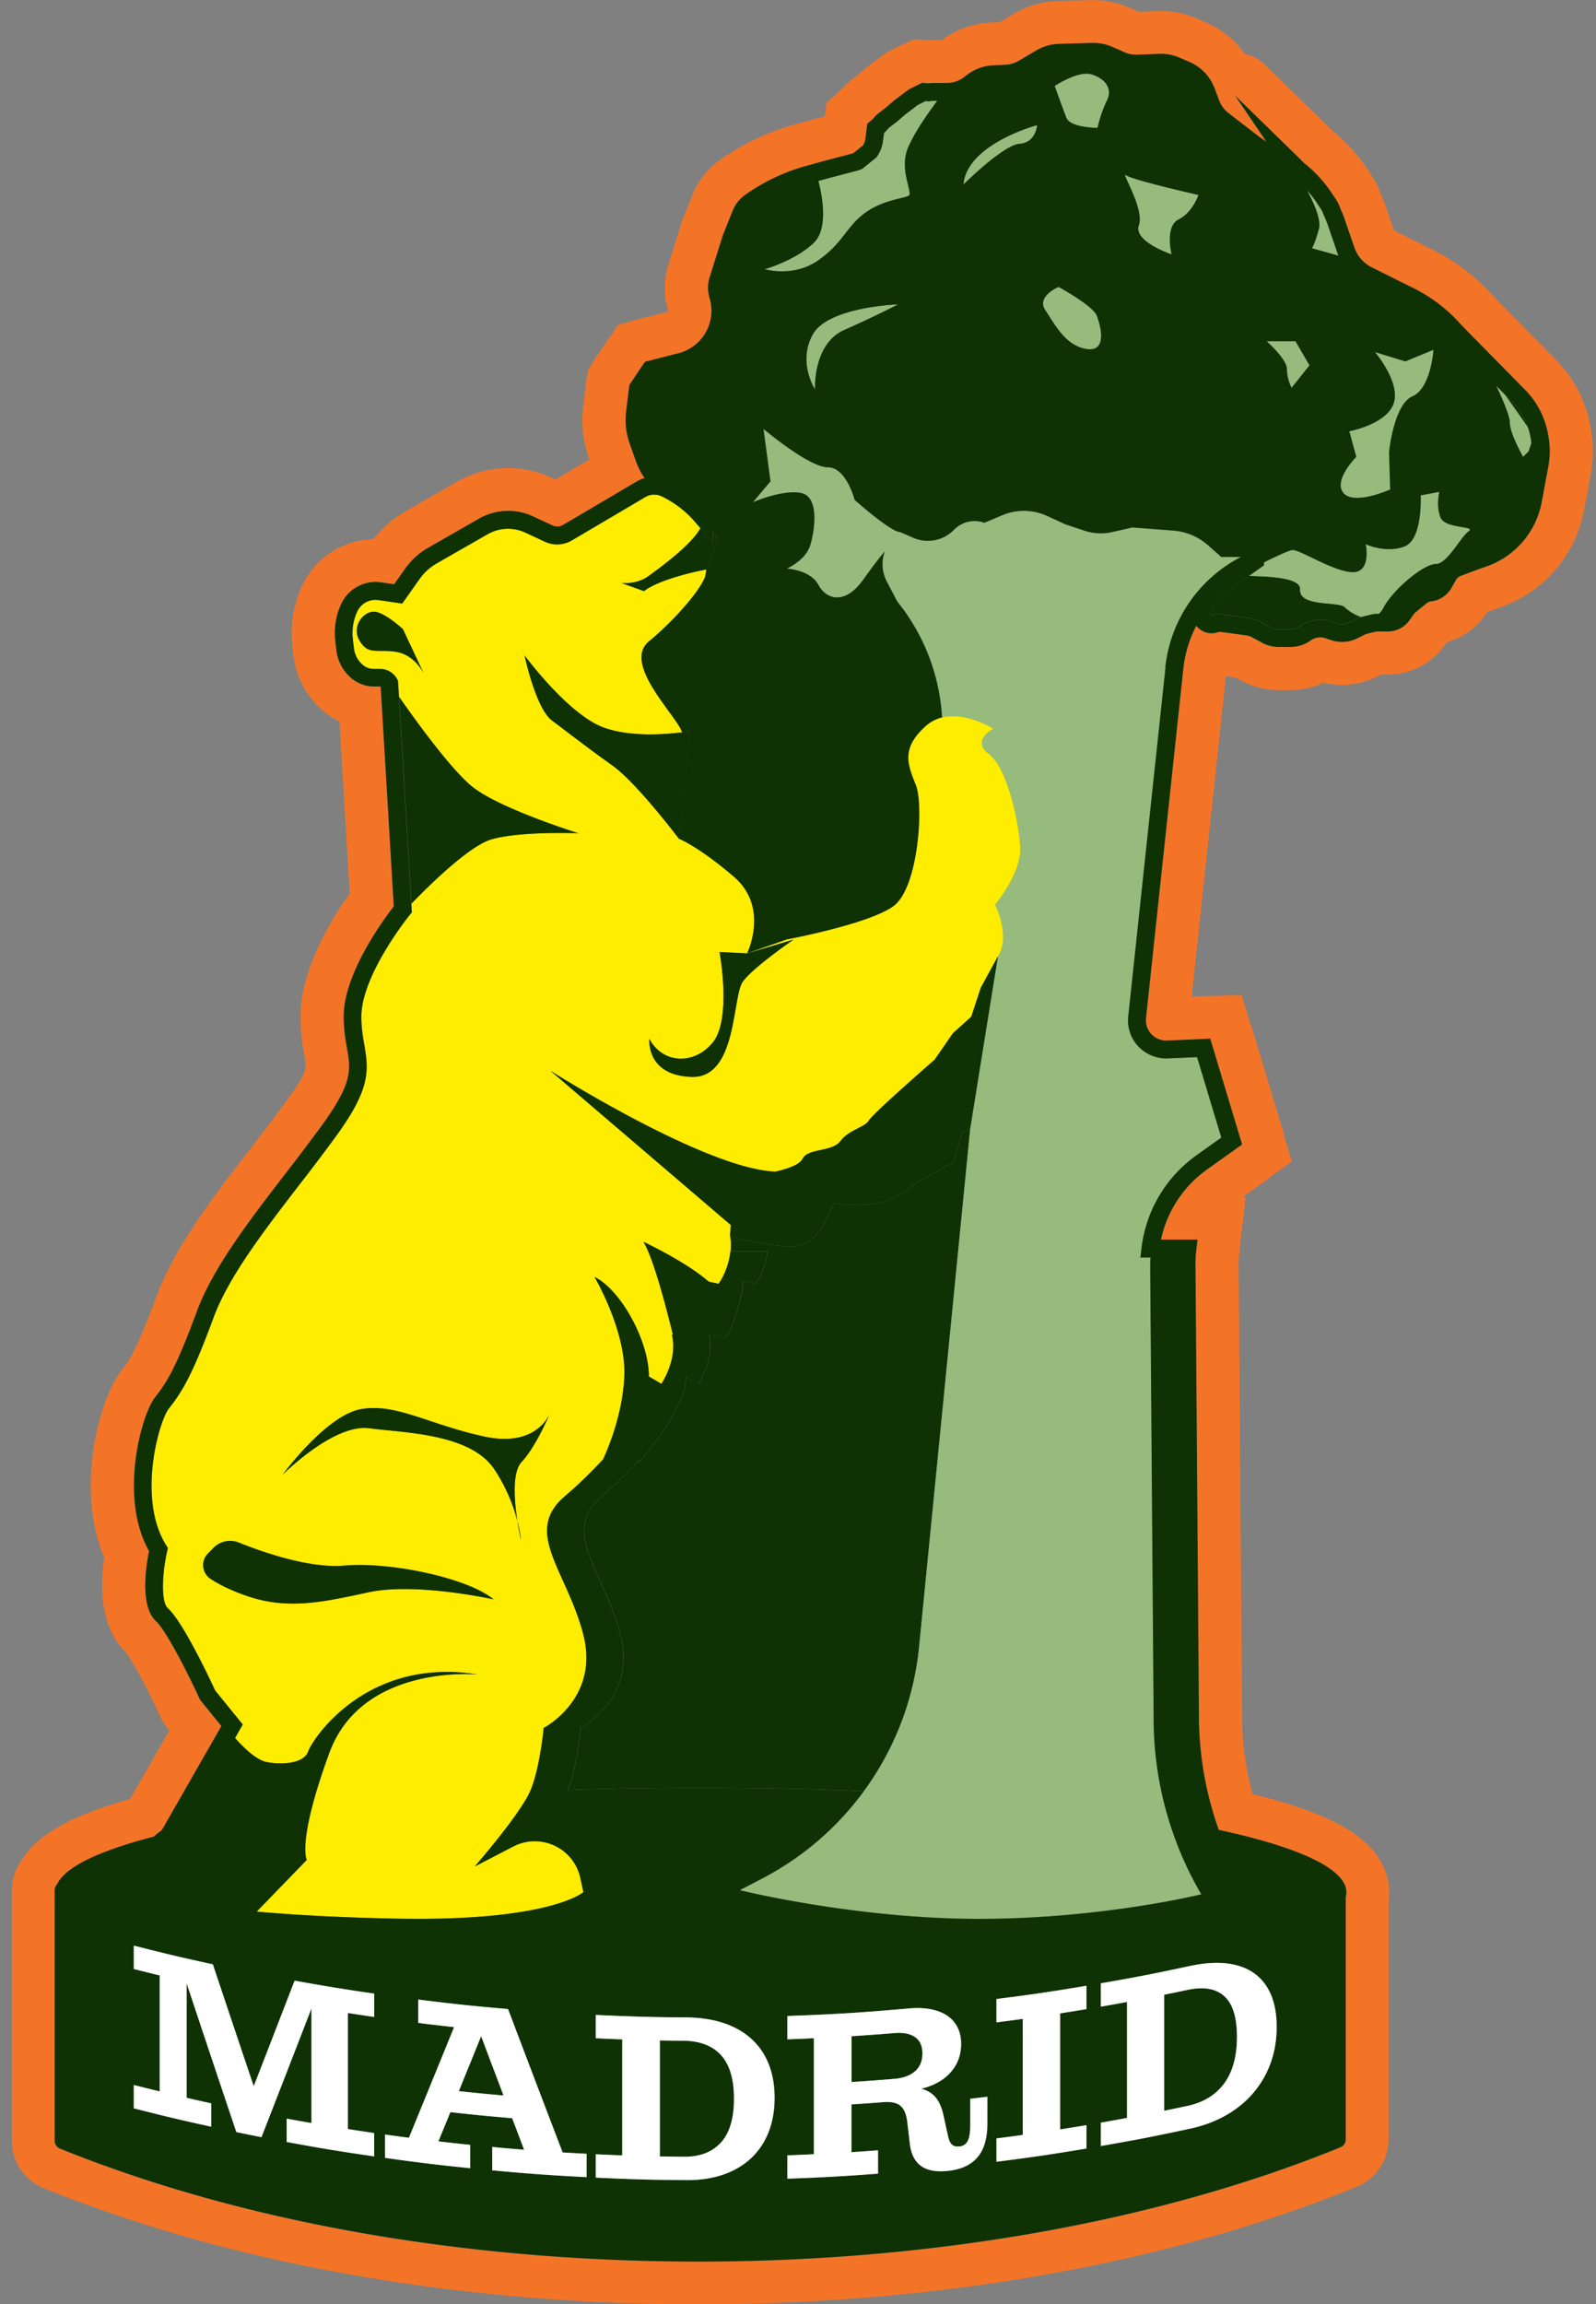 <svg xmlns="http://www.w3.org/2000/svg" width="106" height="153" fill="none"><rect width="100%" height="100%" fill="#808080" stroke="none"/><path fill="#F47427" d="m105.681 28.616-.022-.136a8.411 8.411 0 0 0-2.33-4.597l-3.916-3.977-.564-.594a13.097 13.097 0 0 0-3.684-2.722l-2.579-1.283-.564-1.64a10.856 10.856 0 0 0-.36-.913c-.025-.068-.053-.131-.077-.2a5.457 5.457 0 0 0-.63-1.113 10.348 10.348 0 0 0-.827-1.131l-.13-.155a10.607 10.607 0 0 0-1.457-1.43l-.334-.333-4.182-4.079a2.84 2.84 0 0 0-1.363-.74 5.945 5.945 0 0 0-2.546-2.071l-.676-.29A6.012 6.012 0 0 0 77.1.734c-.082 0-.167 0-.24.006l-1.222.049-.61-.27a6.044 6.044 0 0 0-2.414-.51h-.18l-2.21.066c-.999.03-1.984.313-2.844.82l-.985.578-.57.024a5.994 5.994 0 0 0-3.284 1.169h-.5c-.126 0-.255.005-.384.014l-.142-.014a3.006 3.006 0 0 0-.271-.014h-.09l-.45-.043-.402.199c-.114.04-.23.087-.339.141l-.876.436a3.025 3.025 0 0 0-.44.27l-.975.73a2.097 2.097 0 0 0-.15.123l-.54.463-.3.226c-.26.196-.504.42-.726.665l-.257.223c-.088.076-.17.16-.247.245l-.563.49-.085.736c-.014.058-.028.115-.039.172l-.769.202-1.286.36a15.745 15.745 0 0 0-4.897 2.337 5.176 5.176 0 0 0-1.815 2.3l-.607 1.514c-.052.131-.099.262-.137.384l-.86 2.739a5.15 5.15 0 0 0-.049 2.934l.033.122a.134.134 0 0 1-.003.047c-.01.021-.019.03-.043.035l-2.223.57a3.11 3.11 0 0 0-.331.109l-.715.182-.41.61c-.077.088-.148.18-.214.276l-1.031 1.542c-.069.1-.13.207-.184.316l-.172.258-.039.308c-.03.117-.052.237-.068.36l-.216 1.787a7.44 7.44 0 0 0 .372 3.365l.044.123-2.258 1.332-.285-.13a6.783 6.783 0 0 0-6.227.264l-3.386 1.94a7.642 7.642 0 0 0-2.184 1.882 5.381 5.381 0 0 0-4.735 3.084 7.425 7.425 0 0 0-.651 4.021l.07.61a5.724 5.724 0 0 0 1.95 3.665c.339.292.711.54 1.108.733l.682 11.419c-1.32 1.858-3.271 5.116-3.271 8.162 0 1.12.15 1.975.26 2.6.156.887.192 1.1-1.158 2.96a146.501 146.501 0 0 1-2.398 3.175c-2.488 3.228-5.058 6.569-6.273 9.865-1.36 3.686-1.84 4.291-2.346 4.934-1.335 1.695-3.12 7.675-1.122 12.383-.31 2.158-.208 4.7 1.423 6.267.375.471 1.415 2.373 2.302 4.302l.03.068c.099.218.228.422.378.607l.197.243-2.611 4.558c-3.963 1.109-6.238 2.403-7.234 4.119a3.4 3.4 0 0 0-.616 1.954v16.625a3.384 3.384 0 0 0 2.127 3.141c12.473 5.043 27.507 7.708 43.476 7.708 15.968 0 31.191-2.698 43.71-7.803a3.378 3.378 0 0 0 2.114-3.139v-15.829a3.944 3.944 0 0 0-.115-1.69 3.274 3.274 0 0 0-.285-.727c-1.012-2.022-3.637-3.457-8.624-4.689a19.473 19.473 0 0 1-.698-5.027l-.23-30.168c0-.199.01-.403.035-.61l.08-.66c.014-.117.019-.237.019-.354l.337-2.809h-.22l1.648-1.177c.099-.07.19-.147.277-.226l1.357-.97-.481-1.594a2.532 2.532 0 0 0-.08-.346l-2.115-7.023a2.863 2.863 0 0 0-.126-.333l-.534-1.77-1.84.081a2.386 2.386 0 0 0-.243-.01c-.044 0-.085 0-.129.002l-1.103.049 2.272-21.281.646.087.422.226c.744.4 1.587.61 2.433.61h.79c.767 0 1.509-.166 2.19-.487a5.2 5.2 0 0 0 1.232.15c.788 0 1.582-.189 2.294-.54l.282-.142.049-.01h.416a4.625 4.625 0 0 0 3.785-1.962l.104-.147.074-.06a4.637 4.637 0 0 0 2.644-1.99l.45-.165.402-.14a8.458 8.458 0 0 0 4.822-4.22 8.454 8.454 0 0 0 .759-2.255l.437-2.36c.176-.953.189-1.92.033-2.871l-.002-.003Zm-2.85 2.357-.438 2.359a5.616 5.616 0 0 1-3.706 4.3l-.435.15-1.248.465a.568.568 0 0 0-.296.25l-.325.567c-.277.483-.775.81-1.33.87a.568.568 0 0 0-.302.125l-.747.61a.528.528 0 0 0-.107.114l-.284.406a1.766 1.766 0 0 1-1.44.747h-.698a.61.61 0 0 0-.14.016l-.566.142a.613.613 0 0 0-.118.044l-.506.25a2.265 2.265 0 0 1-1.733.123l-.386-.128a1.09 1.09 0 0 0-.982.15c-.389.283-.852.43-1.333.43h-.791c-.375 0-.745-.093-1.076-.27l-.706-.378a1.087 1.087 0 0 0-.37-.12l-1.792-.243a1.296 1.296 0 0 1-1.528-.4 8.136 8.136 0 0 0-.862 2.877L76.11 67.612a1.35 1.35 0 0 0 1.41 1.488l2.857-.126 2.116 7.024-2.346 1.672a7.664 7.664 0 0 0-3.04 4.649h2.425l-.08.659a7.736 7.736 0 0 0-.055.967l.23 30.171c.02 2.523.471 5.022 1.317 7.389 4.71 1.022 7.721 2.264 8.35 3.61.03.049.05.104.064.161.04.122.063.248.063.373 0 .104-.017.207-.044.308v16.102a.556.556 0 0 1-.35.52c-12.063 4.918-26.955 7.591-42.633 7.591-15.678 0-30.385-2.64-42.409-7.501a.56.56 0 0 1-.35-.523v-16.628a.537.537 0 0 1 .161-.397c.531-1.158 2.822-2.237 6.438-3.169.074-.076.15-.15.238-.215l.238-.18.082-.106 3.914-6.836-1.423-1.755-.03-.068c-.76-1.662-2.22-4.528-2.89-5.144-1.09-1.002-.655-3.705-.46-4.659-2.037-3.58-.498-9.072.394-10.203.764-.97 1.371-1.89 2.784-5.713 1.067-2.89 3.503-6.057 5.862-9.116a147.438 147.438 0 0 0 2.445-3.237c2.058-2.836 1.907-3.695 1.658-5.12-.101-.58-.216-1.236-.216-2.108 0-2.85 2.66-6.446 3.326-7.3l-.87-14.6-.023-.002h-.419c-.558 0-1.1-.202-1.521-.567a2.876 2.876 0 0 1-.98-1.842l-.071-.61a4.572 4.572 0 0 1 .402-2.485 2.52 2.52 0 0 1 2.633-1.411l.87.128.74-1.046a4.77 4.77 0 0 1 1.508-1.37l3.388-1.94a3.911 3.911 0 0 1 3.588-.153l1.3.605a.75.75 0 0 0 .693-.033l4.883-2.88c.172-.1.353-.18.54-.234a4.69 4.69 0 0 1-.576-1.11l-.427-1.203a4.576 4.576 0 0 1-.23-2.076l.217-1.788 1.032-1.542 2.222-.57a2.91 2.91 0 0 0 2.091-3.604l-.033-.114a2.316 2.316 0 0 1 .022-1.33l.86-2.735c.019-.057.038-.114.063-.172l.61-1.517c.167-.42.452-.777.819-1.038a12.879 12.879 0 0 1 4.01-1.913l1.24-.346 1.871-.49a.557.557 0 0 0 .063-.02l.652-.525c.076-.128.126-.267.15-.409l.028-.177.096-.84.41-.356c.123-.153.263-.289.413-.403l.375-.284.608-.523.974-.727.876-.436.408.038a3.17 3.17 0 0 1 .389-.025h.834a1.91 1.91 0 0 0 1.23-.446 3.12 3.12 0 0 1 1.853-.725l.807-.035c.31-.014.616-.104.881-.262l1.19-.7a3.125 3.125 0 0 1 1.476-.425l2.206-.066c.457-.013.925.077 1.347.262l.813.36c.265.117.558.171.848.16l1.443-.057c.454-.022.92.065 1.338.245l.676.29c.77.326 1.38.964 1.673 1.743l.309.82c.123.33.337.618.616.834l1.94 1.495c.184.142.375.273.572.395l-2.066-3.048 4.169 4.07s.17.166.421.42c.435.34.83.719 1.174 1.13l.134.161c.23.275.446.575.64.888.176.243.29.43.354.591.027.066.057.145.09.232.115.248.214.496.299.738l.63 1.837a2.349 2.349 0 0 0 1.179 1.346l2.761 1.375c1.082.54 2.05 1.256 2.883 2.131l.58.613 3.936 3.997a5.603 5.603 0 0 1 1.546 3.051l.022.134a5.67 5.67 0 0 1-.022 1.91v-.009Z"/><path fill="#0E3203" d="m64.433 74.973-.534.188-.55 2.022s-2.242 1.176-2.871 1.645c-.63.469-1.585 1.076-2.842 1.155-1.256.08-2.26-.087-2.26-.087s-.802 2.313-2.059 2.74c-1.24.426-4.732-.522-4.825-.547.055.346.057.679.025.99h2.455a4.835 4.835 0 0 1-.78 2.157l-.854-.18c.038.412-.096 1.008-.285 1.602-.167.698-.416 1.485-.777 2.068h-.033l-.044.09-1.114-.207c.413 1.648-.698 3.272-.698 3.272l-.83-.49c0 2.356-3.144 5.718-3.144 5.718s.04-.078.107-.22a28.994 28.994 0 0 1-2.551 2.463c-2.795 2.395.156 4.947 1.242 9.198 1.087 4.25-2.638 6.182-2.638 6.182s-.233 2.55-.854 4.095l-.011.027c2.852-.098 5.81-.147 8.84-.147 3.742 0 7.369.079 10.828.223a19.455 19.455 0 0 0 3.666-9.577l3.393-34.383-.002.003ZM47.31 35.269l.008.095.355.529a7.425 7.425 0 0 0-.364-.624Z"/><path fill="#97BB7C" d="M80.245 36.203a3.913 3.913 0 0 0-2.294-.97l-2.726-.21-1.347.306a3.439 3.439 0 0 1-1.834-.09l-1.27-.423-1.21-.555a3.711 3.711 0 0 0-2.985-.05l-1.188.502a1.91 1.91 0 0 0-1.996.441l-.057.057a2.407 2.407 0 0 1-2.655.502l-.881-.382-1.01 1.262-.02.022a2.501 2.501 0 0 0 .14 2.005l.698 1.327a13.486 13.486 0 0 1 2.942 7.34l.028.343c1.606-.393 3.394.752 3.394.752s-1.514.774-.31 1.662c1.205.888 1.98 4.367 2.097 6.144.118 1.776-1.67 3.863-1.67 3.863s1.049 2.087.195 3.438l-1.67 10.37v.18l-.03.013-.148.915-3.394 34.384a19.436 19.436 0 0 1-3.665 9.576 19.542 19.542 0 0 1-6.738 5.79l-1.5.782s7.672 1.904 15.864 1.904 14.791-1.629 14.791-1.629a23.138 23.138 0 0 1-3.164-11.486l-.23-30.172c0-.21.008-.416.022-.624h-.674l.08-.659a8.842 8.842 0 0 1 3.635-6.122l1.658-1.182-1.609-5.343-1.938.084a2.55 2.55 0 0 1-1.96-.792 2.513 2.513 0 0 1-.673-1.997l2.477-23.183a9.366 9.366 0 0 1 5.023-7.321h-1.309l-.88-.78-.01.006Z"/><path fill="#97BB7C" d="m66.195 63.65.085-.158a1.674 1.674 0 0 0-.085.158Z"/><path fill="#0E3203" d="m100.442 26.7-.49-.496c.523.73 1.144 1.61 1.527 2.174a4.423 4.423 0 0 0-1.037-1.678ZM86.354 39.146c.058-.848-2.283-.87-3.402-.91l-2.037 1.446-.544 1c-.014.025-.047.087.024.156.074.068.135.027.156.013l.184-.12 2.195.297c.27.038.528.12.769.248l.706.379a1.1 1.1 0 0 0 .515.128h.79c.23 0 .452-.07.639-.207a2.283 2.283 0 0 1 2.05-.316l.385.128c.274.093.57.07.83-.057l.506-.254c.099-.049.2-.084.301-.114A2.938 2.938 0 0 1 89.3 40.3c-.389-.387-3.027 0-2.95-1.16l.005.005Z"/><path fill="#97BB7C" d="M56.07 21.91c2.097-.926 3.573-1.7 3.573-1.7s-4.659.156-5.669 2.011c-1.01 1.855.156 3.632.156 3.632s-.156-3.014 1.94-3.943ZM75.638 14.955c-.388 1.081 2.174 1.932 2.174 1.932s-.466-1.856.465-2.32c.93-.462 1.32-1.623 1.32-1.623s-4.427-1.005-4.815-1.313c-.389-.308 1.242 2.242.854 3.324h.002ZM68.883 8.31s-4.658 1.237-4.891 3.942c0 0 2.639-2.63 3.728-2.705 1.087-.077 1.166-1.237 1.166-1.237h-.003ZM89.225 32.732c.698.85 3.107-.231 3.107-.231l-.077-2.474s.31-3.169 1.552-3.711c1.243-.542 1.399-3.092 1.399-3.092l-1.864.773-2.02-.618s1.708 2.01 1.242 3.4c-.465 1.392-2.95 1.855-2.95 1.855l.465 1.7s-1.552 1.545-.854 2.396v.002ZM95.359 37.446c.777 0 1.631-1.777 2.173-2.164.545-.386-1.552-.155-1.864-.926-.309-.774-.076-1.7-.076-1.7l-1.243.232s.156 2.937-1.087 3.4c-1.242.463-2.561-.156-2.561-.156s.388 1.856-.854 1.856c-1.243 0-3.572-1.545-4.038-1.469-.246.041-1.075.425-1.86.815v.193l-1 .711c1.12.041 3.46.063 3.402.91-.076 1.161 2.562.774 2.95 1.161.19.188.636.52 1.123.662.02-.005.038-.013.057-.019l.564-.139c.137-.035.282-.052.427-.052h.113c.1-.095.197-.218.282-.376.697-1.313 2.717-2.937 3.495-2.937l-.003-.002ZM59.799 35.334c-.621 0-3.027-2.139-3.027-2.139s-.545-2.163-1.785-2.163c-1.24 0-4.27-2.55-4.27-2.55l.465 3.48-1.166 1.391s1.941-.85 3.184-.618c1.242.232.93 2.474.621 3.48-.31 1.004-1.552 1.544-1.552 1.544s1.552.076 2.097 1.081c.544 1.006 1.784 1.314 2.95-.307 1.005-1.398 1.372-1.82 1.456-1.91a.164.164 0 0 0 .02-.022l1.01-1.261-.003-.006ZM54.054 16.115c-1.243 1.186-3.26 1.752-3.26 1.752s1.864.567 3.52-.566c1.656-1.134 1.864-2.215 3.106-3.144 1.243-.927 2.69-.979 2.95-1.186.26-.207-.672-1.752-.051-3.195.47-1.09 1.472-2.474 1.932-3.087h-.205c-.09 0-.186.008-.287.021l-.072.011-.21-.019-.523.262-.821.624-.61.526-.392.294a1.271 1.271 0 0 0-.227.226l-.082.087-.107.093-.08.613c-.054.34-.183.66-.383.953l-.049.071-.942.758-.084.032c-.09.036-.181.066-.274.09l-1.861.488-.684.19c.224.859.698 3.145-.302 4.098l-.002.008ZM72.896 8.49s.208-.979.621-1.804c.413-.826-.156-1.493-1.034-1.752-.882-.259-2.434.774-2.434.774s.517 1.444.777 2.111c.26.67 2.07.67 2.07.67ZM72.17 23.175c1.4.207.931-1.545.674-2.215-.26-.67-2.537-1.908-2.537-1.908s-1.5.619-.882 1.545c.621.927 1.347 2.37 2.743 2.578h.002ZM87.597 15.186c-.31 1.134-.466 1.29-.466 1.29l1.766.495a3.335 3.335 0 0 1-.071-.177l-.63-1.837a6.484 6.484 0 0 0-.26-.643l-.02-.043c-.032-.085-.06-.16-.087-.226-.01-.027-.054-.126-.224-.354l-.028-.039a6.993 6.993 0 0 0-.552-.77l-.135-.161c-.027-.033-.054-.063-.082-.093.488.91.945 1.978.786 2.553l.003.005ZM101.517 29.975s.102-.283.187-.553c-.009-.057-.011-.117-.02-.174l-.021-.134a4.398 4.398 0 0 0-.187-.736c-.38-.564-1.004-1.444-1.527-2.174l-.58-.588c.367.774.903 1.98.903 2.455 0 .722.881 2.266.881 2.266l.364-.362ZM85.473 24.512c0 .67.309 1.237.309 1.237l1.19-1.493-.93-1.596h-1.916s1.347 1.185 1.347 1.855v-.003Z"/><path fill="#FFED00" d="M17.74 117.001c1.14.207 2.486.052 2.743-.722.26-.774 3.83-6.285 11.233-5.1 0 0-7.66-.722-9.834 5.204-2.173 5.925-1.5 7.111-1.5 7.111l-3.326 3.432c2.168.194 5.212.385 9.252.466 10.275.202 12.448-1.76 12.448-1.76l-.205-.948a3.092 3.092 0 0 0-2.33-2.351 3.11 3.11 0 0 0-2.126.27l-2.56 1.329s2.948-3.373 3.674-4.977l.055-.126c.62-1.545.854-4.095.854-4.095s3.727-1.931 2.638-6.182c-1.087-4.25-4.037-6.8-1.242-9.198a29.044 29.044 0 0 0 2.553-2.465c.329-.711 1.311-3.027 1.407-5.534.118-3.013-1.979-6.568-1.979-6.568 1.746.85 3.61 4.25 3.61 6.606l.83.49s1.114-1.623.698-3.271l.068.013c-.4-1.642-1.297-5.119-1.962-6.176 0 0 2.819 1.319 4.335 2.648l.665.142s.657-.905.78-2.158a4.03 4.03 0 0 0-.024-.989h-.006s.014-.305.058-.746l-11.989-10.25s10.31 6.539 14.956 6.7c.832-.197 1.6-.458 1.803-.864.353-.703 1.963-.43 2.513-1.172.55-.744 1.61-.899 1.886-1.367.274-.469 4.36-4.027 4.36-4.027l1.218-1.76 1.218-1.096.63-1.915 1.059-1.942c.027-.06.057-.112.085-.158.854-1.352-.195-3.439-.195-3.439s1.785-2.087 1.67-3.863c-.118-1.776-.892-5.256-2.097-6.144-1.204-.888.31-1.662.31-1.662s-1.788-1.141-3.394-.752a2.505 2.505 0 0 0-1.07.559c-1.747 1.545-1.166 2.667-.66 3.98.503 1.313.156 6.8-1.514 8-1.67 1.198-7.064 2.2-7.064 2.2l-2.641.927 3.079-.915s-2.639 1.803-3.364 2.781c-.725.978-.361 6.441-3.416 6.338-3.055-.104-2.794-2.526-2.794-2.526.829 1.597 2.898 1.804 4.193.259 1.294-1.545.465-6.03.465-6.03l1.837.09s1.513-3.054-.893-5.1c-2.406-2.049-3.648-2.512-3.648-2.512s-2.795-3.71-4.426-4.868c-1.631-1.161-2.912-2.164-3.999-2.976-1.087-.812-1.826-4.329-1.826-4.329s2.95 4.019 5.357 4.83c1.804.608 4.086.412 5.113.276-.304-1.046-4.007-4.542-2.2-6.032 1.825-1.507 3.648-3.67 3.765-4.444.014-.09.028-.204.044-.332-.254.046-3.01.577-4.147 1.438l-1.5-.542s1.01.128 1.813-.463c.662-.49 2.824-2.033 3.44-3.18l-.334-.39a6.854 6.854 0 0 0-1.147-1.067l-.197-.14a7.084 7.084 0 0 0-.865-.5l-.027-.014a1.144 1.144 0 0 0-1.081.046l-4.883 2.88a1.925 1.925 0 0 1-1.793.087l-1.3-.605a2.727 2.727 0 0 0-2.5.107l-3.388 1.94c-.443.253-.834.61-1.13 1.027l-1.158 1.637-1.59-.232a1.334 1.334 0 0 0-1.39.747 3.393 3.393 0 0 0-.299 1.85l.071.61c.05.425.258.812.58 1.09.209.18.474.278.748.278h.419c.473 0 .903.261 1.124.681l.058.112.063 1.06c1.125 1.607 3.534 4.936 4.927 6.018 1.864 1.444 6.988 3.04 6.988 3.04s-3.882-.155-5.798.412c-1.486.439-4.168 3.095-5.299 4.264l.036.575-.145.177c-.033.038-3.208 3.972-3.208 6.74 0 .771.101 1.349.2 1.907.3 1.72.372 2.93-1.864 6.01-.788 1.088-1.642 2.194-2.463 3.264-2.305 2.992-4.686 6.084-5.69 8.806-1.353 3.665-2.007 4.823-2.965 6.035-.676.855-2.11 5.986-.194 9.064l.125.205-.054.234c-.282 1.24-.458 3.291.057 3.765 1.027.943 2.811 4.754 3.134 5.455l1.837 2.264-.512.893c.547.622 1.41 1.474 2.121 1.602l.003.003Zm8.554-73.72c-1.28-.193-1.826.232-2.406-.732-.583-.968.271-1.97.972-1.932.698.038 1.902 1.16 1.902 1.16l1.399 2.976s-.583-1.275-1.864-1.469l-.003-.002Zm-1.861 62.449c-3.183.695-5.436 1.16-8.154.193-1.067-.378-1.798-.765-2.293-1.092a1.096 1.096 0 0 1-.178-1.681l.375-.382a1.536 1.536 0 0 1 1.675-.348c1.54.621 4.672 1.727 6.982 1.531 3.183-.27 8.269.85 9.938 2.242 0 0-5.162-1.161-8.348-.463h.003Zm10.21-8.656c-.647.695-.482 2.624-.277 3.921.197.76.238 1.256.238 1.256s-.126-.529-.238-1.256a11.272 11.272 0 0 0-1.547-3.458c-1.593-2.356-5.94-2.395-8.307-2.705-2.367-.308-5.745 3.092-5.745 3.092s2.913-3.98 5.242-4.367 4.426 1.005 8.112 1.817c3.03.668 4.095-.883 4.377-1.458l.088-.204s-.025.08-.088.204c-.252.58-1.026 2.273-1.853 3.158h-.003ZM64.613 74.041v-.18l-.032.197.032-.017Z"/><path fill="#0E3203" d="M43.078 38.244c-.802.591-1.812.463-1.812.463l1.5.542c1.136-.86 3.892-1.392 4.147-1.438.01 0 .022-.003.022-.003l.741-1.91-.003-.005-.355-.529.057.703-.856-1c-.616 1.147-2.779 2.692-3.441 3.18v-.003ZM24.86 40.614c-.698-.038-1.552.967-.972 1.932.583.967 1.125.542 2.406.733 1.281.193 1.864 1.468 1.864 1.468l-1.399-2.975s-1.204-1.12-1.902-1.16l.003.002ZM32.622 55.738c1.916-.567 5.797-.411 5.797-.411s-5.123-1.597-6.987-3.041c-1.396-1.079-3.805-4.411-4.927-6.019l.821 13.735c1.13-1.169 3.813-3.825 5.3-4.264h-.004ZM40.193 48.344c-2.406-.812-5.356-4.83-5.356-4.83s.736 3.516 1.825 4.328c1.087.812 2.368 1.818 4 2.976 1.63 1.16 4.425 4.868 4.425 4.868l.77-7.152s-.203.038-.548.085c-1.03.136-3.31.335-5.113-.275h-.003ZM22.84 103.953c-2.31.197-5.441-.91-6.982-1.531a1.55 1.55 0 0 0-1.675.349l-.375.381c-.485.491-.4 1.3.178 1.681.495.327 1.226.714 2.293 1.093 2.718.967 4.97.501 8.154-.193 3.183-.695 8.348.463 8.348.463-1.67-1.392-6.755-2.512-9.938-2.243h-.003ZM36.583 93.712s-.03.076-.088.204c.06-.125.088-.204.088-.204ZM32.119 95.374c-3.687-.812-5.784-2.201-8.113-1.817-2.33.387-5.241 4.367-5.241 4.367s3.377-3.4 5.745-3.092c2.367.308 6.716.349 8.307 2.705a11.234 11.234 0 0 1 1.546 3.458c-.202-1.297-.37-3.229.277-3.92.826-.886 1.6-2.578 1.853-3.159-.285.575-1.347 2.126-4.377 1.458h.003ZM34.363 100.995c.115.727.238 1.256.238 1.256s-.044-.496-.238-1.256ZM65.136 65.592l-.63 1.916-1.217 1.095-1.218 1.76s-4.084 3.558-4.36 4.027c-.274.469-1.336.626-1.886 1.368-.55.743-2.16.468-2.513 1.171-.205.406-.972.67-1.804.864-4.645-.161-14.955-6.7-14.955-6.7l11.988 10.25c-.046.441-.057.746-.057.746h.005c.093.025 3.586.973 4.826.548 1.256-.43 2.058-2.74 2.058-2.74s1.005.163 2.26.086c1.257-.079 2.215-.686 2.842-1.155.63-.469 2.871-1.645 2.871-1.645l.55-2.022.534-.188.148-.915.03-.194 1.67-10.37-.085.159-1.06 1.942.003-.003Z"/><path fill="#0E3203" d="M47.323 69.238c-1.294 1.545-3.364 1.34-4.193-.259 0 0-.26 2.422 2.794 2.526 3.055.103 2.691-5.36 3.416-6.338.726-.978 3.364-2.781 3.364-2.781l-3.079.915-1.837-.09s.83 4.482-.465 6.03v-.003Z"/><path fill="#0E3203" d="m102.853 29.062-.022-.133a5.59 5.59 0 0 0-1.546-3.052l-3.936-3.996-.58-.614a10.295 10.295 0 0 0-2.883-2.13l-2.761-1.376a2.34 2.34 0 0 1-1.18-1.346l-.63-1.836a7.448 7.448 0 0 0-.298-.739 7.59 7.59 0 0 0-.09-.231 2.994 2.994 0 0 0-.353-.591 7.592 7.592 0 0 0-.64-.889l-.135-.16a7.68 7.68 0 0 0-1.174-1.13c-.252-.254-.421-.42-.421-.42l-4.17-4.07 2.067 3.048a6.867 6.867 0 0 1-.572-.395l-1.94-1.496a1.888 1.888 0 0 1-.616-.834l-.31-.82a3.086 3.086 0 0 0-1.672-1.743l-.676-.29a3.053 3.053 0 0 0-1.338-.244l-1.443.057a1.97 1.97 0 0 1-.848-.161l-.813-.36a3.103 3.103 0 0 0-1.347-.261l-2.206.065c-.52.017-1.029.164-1.475.425l-1.19.7a1.896 1.896 0 0 1-.882.262l-.807.035a3.109 3.109 0 0 0-1.853.725 1.91 1.91 0 0 1-1.23.447h-.834c-.126 0-.255.008-.389.024l-.408-.038-.876.436-.974.728-.608.523-.375.283c-.153.115-.292.25-.413.403l-.41.357-.096.84-.028.177a1.158 1.158 0 0 1-.15.408l-.652.526c-.022.005-.04.014-.063.02l-1.872.49-1.24.345a12.908 12.908 0 0 0-4.01 1.913 2.35 2.35 0 0 0-.818 1.038l-.61 1.518a4.185 4.185 0 0 0-.063.171l-.86 2.736a2.34 2.34 0 0 0-.022 1.33l.033.114a2.91 2.91 0 0 1-2.091 3.605l-2.222.569-1.032 1.542-.216 1.787a4.614 4.614 0 0 0 .23 2.076l.426 1.204c.14.398.334.771.575 1.11-.186.054-.367.13-.539.233l-4.883 2.88a.742.742 0 0 1-.692.033l-1.3-.605a3.911 3.911 0 0 0-3.589.153l-3.388 1.94a4.769 4.769 0 0 0-1.508 1.37l-.74 1.046-.87-.128a2.523 2.523 0 0 0-2.633 1.412 4.596 4.596 0 0 0-.402 2.484l.07.61a2.87 2.87 0 0 0 .98 1.842c.422.365.964.567 1.522.567h.42s.016 0 .021.003l.87 14.6c-.665.853-3.325 4.45-3.325 7.3 0 .871.115 1.528.216 2.108.25 1.425.4 2.286-1.658 5.12a147.917 147.917 0 0 1-2.445 3.236c-2.356 3.062-4.795 6.226-5.863 9.116-1.41 3.823-2.017 4.744-2.783 5.714-.892 1.13-2.43 6.623-.394 10.203-.195.953-.632 3.656.46 4.659.67.615 2.13 3.482 2.89 5.144l.03.068 1.423 1.754-3.914 6.836-.082.106-.238.18a2.07 2.07 0 0 0-.238.215c-3.616.932-5.907 2.011-6.438 3.169a.547.547 0 0 0-.164.398v16.627a.573.573 0 0 0 .356.523c12.021 4.861 26.829 7.501 42.408 7.501 15.58 0 30.57-2.673 42.633-7.59a.565.565 0 0 0 .35-.521v-16.102c.028-.103.044-.204.044-.307a1.19 1.19 0 0 0-.063-.374.545.545 0 0 0-.063-.16c-.632-1.349-3.643-2.589-8.35-3.61a22.558 22.558 0 0 1-1.317-7.389l-.23-30.172c0-.316.016-.642.055-.967l.08-.659h-2.426a7.664 7.664 0 0 1 3.041-4.648l2.346-1.673-2.116-7.024-2.858.126a1.36 1.36 0 0 1-1.048-.423 1.345 1.345 0 0 1-.361-1.065l2.477-23.183a8.19 8.19 0 0 1 .862-2.877 1.291 1.291 0 0 0 1.527.4l1.793.243c.129.017.255.057.37.12l.706.379c.328.177.7.27 1.076.27h.79c.482 0 .945-.15 1.334-.43a1.09 1.09 0 0 1 .982-.15l.386.127c.575.191 1.19.147 1.733-.122l.506-.251a.608.608 0 0 1 .118-.044l.566-.141a.577.577 0 0 1 .14-.017h.698a1.76 1.76 0 0 0 1.44-.746l.284-.406a.53.53 0 0 1 .107-.114l.747-.61a.551.551 0 0 1 .301-.126 1.765 1.765 0 0 0 1.33-.87l.326-.566a.578.578 0 0 1 .296-.25l1.248-.466.435-.15a5.623 5.623 0 0 0 3.706-4.3l.438-2.359a5.519 5.519 0 0 0 .022-1.91l-.003.008Zm-12.774 1.273-.465-1.7s2.485-.464 2.95-1.856c.466-1.392-1.242-3.4-1.242-3.4l2.02.618 1.864-.773s-.156 2.55-1.399 3.092c-1.243.542-1.552 3.71-1.552 3.71l.077 2.475s-2.406 1.081-3.107.231c-.698-.85.854-2.395.854-2.395v-.002Zm-3.188-17.609.134.16c.2.238.385.497.552.772l.028.038c.17.232.213.33.224.354l.088.226.019.044a6.2 6.2 0 0 1 .26.643l.63 1.836c.022.06.046.117.07.177l-1.765-.495s.156-.156.466-1.29c.158-.574-.299-1.642-.786-2.552.027.03.055.06.082.093l-.002-.006Zm-.849 9.934.93 1.596-1.19 1.493s-.31-.566-.31-1.237c0-.67-1.346-1.855-1.346-1.855h1.916v.003ZM74.784 11.634c.389.307 4.815 1.313 4.815 1.313s-.389 1.16-1.32 1.624c-.93.463-.465 2.318-.465 2.318s-2.562-.85-2.173-1.931c.389-1.082-1.243-3.632-.854-3.324h-.003Zm-2.304-6.7c.881.259 1.45.926 1.034 1.752-.413.825-.621 1.804-.621 1.804s-1.812 0-2.07-.67c-.26-.67-.776-2.112-.776-2.112s1.551-1.03 2.433-.774Zm-2.174 14.118s2.278 1.237 2.538 1.908c.26.67.725 2.422-.674 2.215-1.398-.207-2.12-1.649-2.742-2.578-.621-.926.881-1.545.881-1.545h-.002ZM68.883 8.31s-.076 1.16-1.166 1.237c-1.086.076-3.728 2.705-3.728 2.705.233-2.705 4.892-3.942 4.892-3.942h.002Zm-14.83 7.805c1-.953.526-3.242.302-4.097l.684-.19 1.861-.489c.093-.024.186-.054.274-.09l.085-.032.941-.758.05-.07c.2-.292.328-.613.383-.954l.08-.613.106-.093.082-.087c.066-.087.142-.163.227-.226l.392-.294.61-.526.821-.624.523-.262.21.02.072-.011c.098-.014.197-.022.287-.022h.206c-.46.61-1.462 1.994-1.933 3.087-.621 1.444.31 2.989.052 3.195-.26.208-1.708.26-2.95 1.186-1.243.926-1.451 2.01-3.107 3.144-1.656 1.133-3.52.566-3.52.566s2.02-.566 3.26-1.751l.003-.009Zm.077 9.738s-1.166-1.777-.156-3.632c1.01-1.855 5.669-2.01 5.669-2.01s-1.476.773-3.572 1.7c-2.097.926-1.94 3.942-1.94 3.942ZM24.852 141.625v1.55c-2.33-.337-3.493-.528-5.811-.956v-1.55c.657.123.985.18 1.645.294v-7.604c-1.33 3.433-1.993 5.141-3.317 8.541-.668-.13-1.002-.199-1.67-.337a2624.429 2624.429 0 0 1-3.301-9.877v7.602c.654.149.98.223 1.634.367v1.551a130.703 130.703 0 0 1-5.143-1.221v-1.55c.687.174 1.03.261 1.719.428v-7.703c-.687-.166-1.032-.253-1.719-.427v-1.551c2.094.534 3.145.785 5.25 1.243 1.084 3.247 1.626 4.866 2.715 8.092 1.084-2.796 1.626-4.196 2.715-7.011 2.11.382 3.167.553 5.286.861v1.551c-.698-.101-1.046-.153-1.744-.262v7.705c.698.109 1.046.161 1.744.264h-.003Zm7.836 2.479v-1.55c.848.079 1.27.115 2.118.183l-.793-2.095a128.569 128.569 0 0 1-4.103-.401l-.794 1.94c.843.098 1.265.144 2.108.232v1.55c-2.267-.232-3.4-.368-5.658-.687v-1.55c.635.09.955.131 1.59.215 1.2-2.926 1.799-4.394 3-7.345-.952-.104-1.429-.161-2.378-.281v-1.55c2.38.3 3.574.425 5.961.629 1.45 3.826 2.176 5.733 3.627 9.523.637.038.955.057 1.593.09v1.55c-2.51-.128-3.767-.221-6.271-.453Zm18.06-1.904c-.466.823-1.142 1.458-2.023 1.902-.885.444-1.941.665-3.17.654a128.374 128.374 0 0 1-5.983-.167v-1.55c.703.033 1.053.049 1.757.074v-7.702c-.703-.025-1.054-.041-1.757-.074v-1.55c2.392.114 3.59.147 5.986.166 1.229.011 2.285.221 3.17.643.883.422 1.557 1.027 2.022 1.825.465.799.698 1.755.698 2.872s-.233 2.087-.698 2.91l-.003-.003Zm14.191 1.022c-.427.517-1.084.825-1.97.921-.794.084-1.4-.03-1.81-.341-.413-.308-.657-.809-.728-1.504-.068-.583-.104-.874-.172-1.46-.069-.493-.222-.837-.463-1.03-.24-.193-.618-.267-1.133-.229-.843.065-1.265.095-2.105.15v3.171c.706-.043 1.06-.068 1.763-.122v1.55c-2.406.18-3.61.248-6.02.332v-1.55c.704-.024 1.055-.041 1.758-.074v-7.702c-.703.033-1.054.049-1.757.074v-1.55c3.219-.115 4.828-.216 8.039-.499.722-.063 1.346-.014 1.875.15.525.166.928.436 1.207.812.276.376.416.839.416 1.389 0 .736-.233 1.368-.698 1.891-.465.523-1.117.888-1.957 1.084.394.101.709.289.947.562.235.272.408.648.517 1.125l.32 1.449c.058.273.145.464.26.573.118.108.282.149.496.128a.672.672 0 0 0 .555-.368c.113-.215.167-.556.167-1.019v-1.777c.457-.051.687-.079 1.145-.136v1.777c0 .967-.214 1.711-.641 2.225l-.01-.002Zm5.469-1.834c.7-.109 1.05-.166 1.749-.283v1.55c-2.384.401-3.58.575-5.978.88v-1.55c.698-.09 1.048-.136 1.746-.232v-7.705a94.86 94.86 0 0 1-1.746.232v-1.55c2.395-.305 3.591-.48 5.978-.88v1.55c-.698.117-1.048.174-1.75.283v7.705Zm11.72-10.901c.865.227 1.525.684 1.979 1.382.454.694.684 1.602.684 2.716s-.227 2.139-.684 3.062a6.44 6.44 0 0 1-1.979 2.346c-.865.638-1.902 1.09-3.11 1.349-2.353.507-3.533.735-5.903 1.147v-1.55c.695-.12 1.043-.183 1.738-.314v-7.702c-.695.128-1.043.191-1.738.313v-1.55c2.367-.411 3.55-.64 5.904-1.147 1.21-.259 2.244-.28 3.109-.052Zm-4.719-86.184-2.477 23.183c-.08.733.167 1.46.674 1.997a2.55 2.55 0 0 0 1.96.793l1.937-.085 1.61 5.343-1.66 1.183a8.842 8.842 0 0 0-3.634 6.122l-.08.659h.674a7.884 7.884 0 0 0-.022.624l.23 30.171a23.13 23.13 0 0 0 3.164 11.486s-6.602 1.63-14.791 1.63c-8.19 0-15.864-1.905-15.864-1.905l1.5-.782a19.54 19.54 0 0 0 6.738-5.789 263.415 263.415 0 0 0-19.669-.076l.012-.028c.62-1.545.854-4.095.854-4.095s3.727-1.931 2.638-6.182c-1.087-4.25-4.037-6.8-1.243-9.198.893-.765 1.769-1.599 2.551-2.462-.065.141-.106.22-.106.22s3.145-3.362 3.145-5.718l.829.49s1.114-1.624.698-3.272l1.114.207.044-.093h.032c.362-.58.61-1.367.778-2.065.186-.597.32-1.19.285-1.602l.853.18s.657-.905.78-2.158h-2.455c-.12 1.253-.78 2.158-.78 2.158l-.665-.142c-1.516-1.33-4.335-2.648-4.335-2.648.665 1.057 1.563 4.534 1.962 6.176l-.068-.013c.413 1.648-.698 3.272-.698 3.272l-.83-.49c0-2.357-1.864-5.757-3.61-6.607 0 0 2.097 3.555 1.98 6.568-.097 2.507-1.08 4.825-1.408 5.534-.785.864-1.661 1.7-2.553 2.466-2.795 2.394.156 4.947 1.242 9.197 1.087 4.251-2.638 6.182-2.638 6.182s-.233 2.55-.854 4.095l-.055.126c-.725 1.602-3.673 4.977-3.673 4.977l2.559-1.329a3.094 3.094 0 0 1 2.127-.27 3.088 3.088 0 0 1 2.329 2.351l.205.948s-2.173 1.962-12.448 1.76c-4.04-.079-7.086-.272-9.251-.466l3.325-3.432s-.673-1.186 1.5-7.111c2.173-5.926 9.834-5.204 9.834-5.204-7.4-1.185-10.973 4.329-11.233 5.1-.26.774-1.604.926-2.742.722-.712-.128-1.574-.981-2.121-1.602l.511-.894-1.836-2.264c-.323-.7-2.108-4.511-3.134-5.454-.515-.474-.34-2.528-.058-3.765l.055-.235-.126-.204c-1.916-3.079-.479-8.209.195-9.064.955-1.21 1.609-2.37 2.964-6.035 1.004-2.722 3.386-5.814 5.69-8.806a134.161 134.161 0 0 0 2.464-3.264c2.236-3.081 2.165-4.29 1.864-6.01-.099-.558-.2-1.136-.2-1.907 0-2.768 3.175-6.7 3.208-6.74l.145-.178-.036-.575-.884-14.794-.057-.111a1.27 1.27 0 0 0-1.125-.681h-.42c-.273 0-.541-.099-.746-.278a1.706 1.706 0 0 1-.58-1.09l-.072-.61a3.443 3.443 0 0 1 .299-1.85 1.334 1.334 0 0 1 1.39-.747l1.59.232 1.158-1.638a3.57 3.57 0 0 1 1.13-1.027l3.389-1.94a2.727 2.727 0 0 1 2.499-.106l1.3.605c.575.27 1.248.234 1.793-.087l4.883-2.88a1.145 1.145 0 0 1 1.08-.046l.028.013c.288.14.578.308.865.502l.197.139a6.64 6.64 0 0 1 1.147 1.068l1.19 1.389-.057-.703-.008-.095c.131.201.252.411.364.624v.005h.003l-.742 1.91s-.008 0-.022.003c-.016.128-.03.24-.044.332-.117.774-1.94 2.937-3.766 4.444-1.804 1.49 1.897 4.986 2.2 6.032.343-.047.548-.085.548-.085l-.769 7.152s1.243.463 3.649 2.512c2.405 2.049.892 5.1.892 5.1l2.641-.926s5.398-1.005 7.065-2.201c1.67-1.2 2.02-6.686 1.513-8-.503-1.313-1.086-2.435.66-3.98a2.505 2.505 0 0 1 1.07-.559l-.027-.343a13.474 13.474 0 0 0-2.943-7.34l-.698-1.326a2.49 2.49 0 0 1-.14-2.006c-.081.09-.45.513-1.455 1.91-1.164 1.624-2.406 1.313-2.951.308-.545-1.005-2.097-1.081-2.097-1.081s1.243-.543 1.552-1.545c.31-1.006.622-3.245-.621-3.48-1.243-.234-3.183.619-3.183.619l1.166-1.392-.465-3.48s3.027 2.55 4.27 2.55c1.242 0 1.784 2.164 1.784 2.164s2.406 2.139 3.027 2.139l.882.381a2.406 2.406 0 0 0 2.654-.501l.058-.057a1.91 1.91 0 0 1 1.995-.442l1.188-.501a3.7 3.7 0 0 1 2.986.049l1.21.556 1.27.422a3.438 3.438 0 0 0 1.834.09l1.347-.305 2.726.21a3.913 3.913 0 0 1 2.293.97l.882.779h1.308a9.37 9.37 0 0 0-5.023 7.32l.014.003Zm20.126-9.02c-.545.386-1.399 2.163-2.173 2.163-.775 0-2.795 1.623-3.495 2.937a1.442 1.442 0 0 1-.282.376h-.113c-.145 0-.287.016-.427.051l-.564.14c-.019.005-.038.01-.057.018-.104.03-.205.066-.301.115l-.506.253c-.26.131-.553.15-.83.057l-.386-.128a2.283 2.283 0 0 0-2.05.316 1.075 1.075 0 0 1-.638.207h-.79c-.178 0-.356-.043-.515-.128l-.706-.378a2.252 2.252 0 0 0-.77-.248l-2.195-.297-.183.12c-.022.013-.085.054-.156-.014-.074-.068-.038-.13-.024-.155l.544-1 3.036-2.158v-.193c.785-.39 1.615-.774 1.86-.815.466-.076 2.795 1.468 4.038 1.468 1.243 0 .854-1.855.854-1.855s1.32.619 2.562.155c1.242-.463 1.087-3.4 1.087-3.4l1.242-.231s-.232.926.077 1.7c.31.773 2.406.542 1.864.926l-.003-.003Zm3.624-4.948s-.881-1.545-.881-2.267c0-.474-.537-1.681-.904-2.455l.58.589.491.495c.473.48.823 1.052 1.037 1.679.082.237.145.485.186.735l.022.134c.008.057.014.117.019.174-.088.273-.186.553-.186.553l-.364.363Z"/><path fill="#0E3203" d="M45.396 135.501c-.63-.006-.941-.011-1.57-.022v7.702c.629.014.94.016 1.57.022 1.084.011 1.913-.311 2.491-.951.575-.638.862-1.61.862-2.907s-.287-2.259-.862-2.891c-.575-.632-1.407-.945-2.49-.956v.003ZM60.776 135.261c-.326-.229-.788-.319-1.39-.27-1.134.093-1.698.134-2.83.207v3.041c1.133-.071 1.7-.115 2.83-.207.602-.049 1.067-.221 1.39-.51.326-.289.487-.681.487-1.177s-.161-.855-.487-1.087v.003ZM30.476 138.843c1.186.129 1.78.186 2.967.289-.596-1.572-.892-2.359-1.488-3.937-.592 1.461-.887 2.191-1.479 3.646v.002ZM77.319 132.446v7.703a169.2 169.2 0 0 0 1.546-.322c1.065-.229 1.88-.73 2.445-1.496.563-.765.845-1.798.845-3.095 0-1.297-.282-2.196-.845-2.7-.564-.504-1.38-.637-2.445-.411-.618.131-.927.196-1.546.321Z"/><path fill="#fff" d="M23.108 133.659c.698.109 1.046.161 1.744.261v-1.55a128.566 128.566 0 0 1-5.286-.861 2574.49 2574.49 0 0 1-2.715 7.01 3012.061 3012.061 0 0 1-2.715-8.092c-2.107-.46-3.159-.708-5.25-1.242v1.55c.687.175 1.03.262 1.72.428v7.702a134.76 134.76 0 0 1-1.72-.427v1.55c2.05.523 3.08.768 5.143 1.22v-1.55c-.654-.144-.98-.218-1.634-.368v-7.601c1.32 3.967 1.98 5.942 3.301 9.876.668.139 1.002.207 1.67.338 1.325-3.403 1.99-5.111 3.317-8.541v7.604c-.66-.115-.988-.172-1.645-.294v1.55c2.319.428 3.482.618 5.811.956v-1.55c-.698-.101-1.046-.153-1.744-.264v-7.705h.003ZM37.368 142.917c-1.45-3.793-2.176-5.697-3.626-9.523-2.39-.204-3.58-.332-5.962-.629v1.55c.95.12 1.426.175 2.379.281a3017.838 3017.838 0 0 1-3 7.345c-.638-.082-.955-.125-1.59-.215v1.55c2.258.316 3.391.455 5.657.687v-1.55c-.843-.088-1.264-.134-2.107-.232l.794-1.94c1.64.183 2.46.262 4.103.401l.793 2.095a134.57 134.57 0 0 1-2.118-.183v1.55c2.504.232 3.76.322 6.27.453v-1.55c-.637-.033-.955-.052-1.593-.09Zm-6.892-4.074c.592-1.454.887-2.185 1.479-3.645.593 1.578.892 2.365 1.488 3.937a122.719 122.719 0 0 1-2.967-.289v-.003ZM50.747 136.419c-.465-.799-1.141-1.406-2.022-1.826-.885-.422-1.941-.632-3.17-.643a128.6 128.6 0 0 1-5.986-.166v1.55c.703.033 1.054.049 1.757.074v7.702c-.703-.024-1.053-.041-1.757-.074v1.551c2.392.114 3.591.147 5.983.166 1.23.011 2.286-.213 3.17-.654.884-.444 1.557-1.079 2.023-1.902.465-.822.698-1.792.698-2.909 0-1.117-.233-2.074-.698-2.872l.002.003Zm-2.86 5.833c-.575.64-1.407.962-2.49.951-.63-.006-.942-.011-1.572-.022v-7.702c.63.013.942.016 1.571.022 1.084.01 1.913.324 2.491.956.575.632.862 1.594.862 2.891 0 1.296-.287 2.266-.862 2.907v-.003ZM64.438 139.356v1.776c0 .463-.055.801-.167 1.019a.672.672 0 0 1-.555.368c-.214.024-.378-.019-.496-.128-.117-.109-.202-.3-.26-.572l-.32-1.45c-.11-.477-.282-.853-.517-1.125-.236-.272-.55-.458-.947-.561.84-.196 1.494-.562 1.957-1.085.465-.523.695-1.155.698-1.89 0-.551-.14-1.014-.417-1.39-.276-.376-.678-.646-1.206-.812-.526-.166-1.153-.215-1.875-.15-3.211.284-4.82.384-8.04.499v1.55c.704-.024 1.054-.041 1.758-.073v7.702c-.704.032-1.054.049-1.757.073v1.551c2.408-.088 3.613-.153 6.019-.333v-1.55c-.707.052-1.057.076-1.763.123v-3.172c.843-.054 1.264-.084 2.105-.15.514-.04.892.036 1.133.229.24.194.397.537.462 1.03.069.583.105.875.173 1.46.074.692.315 1.196.728 1.504.413.308 1.015.425 1.81.341.886-.093 1.543-.403 1.97-.921.427-.515.64-1.259.64-2.226v-1.776c-.457.057-.684.084-1.144.136l.011.003Zm-3.662-1.834c-.326.289-.788.461-1.39.51-1.134.092-1.698.133-2.83.207v-3.041c1.133-.071 1.7-.114 2.83-.207.602-.049 1.067.038 1.39.27.326.231.487.591.487 1.087s-.161.885-.487 1.177v-.003ZM70.408 141.388v-7.705c.7-.109 1.05-.166 1.749-.283v-1.55c-2.384.4-3.58.575-5.978.88v1.55c.698-.09 1.048-.136 1.746-.232v7.705a94.86 94.86 0 0 1-1.746.232v1.55c2.395-.305 3.591-.479 5.978-.88v-1.55c-.698.117-1.048.174-1.75.283ZM84.791 134.585c0-1.117-.227-2.022-.684-2.716-.457-.698-1.117-1.155-1.979-1.382-.865-.228-1.902-.207-3.11.052-2.353.504-3.533.736-5.903 1.147v1.55a87.902 87.902 0 0 0 1.738-.313v7.702c-.695.128-1.043.191-1.738.314v1.55c2.367-.412 3.55-.64 5.904-1.147 1.21-.259 2.244-.714 3.109-1.349a6.387 6.387 0 0 0 1.979-2.346c.454-.923.684-1.948.684-3.062Zm-5.928 5.242c-.619.131-.928.196-1.547.322v-7.703c.619-.125.928-.19 1.547-.321 1.064-.229 1.88-.096 2.444.411.564.507.846 1.403.846 2.7 0 1.297-.282 2.33-.846 3.095-.564.766-1.38 1.27-2.444 1.496Z"/></svg>